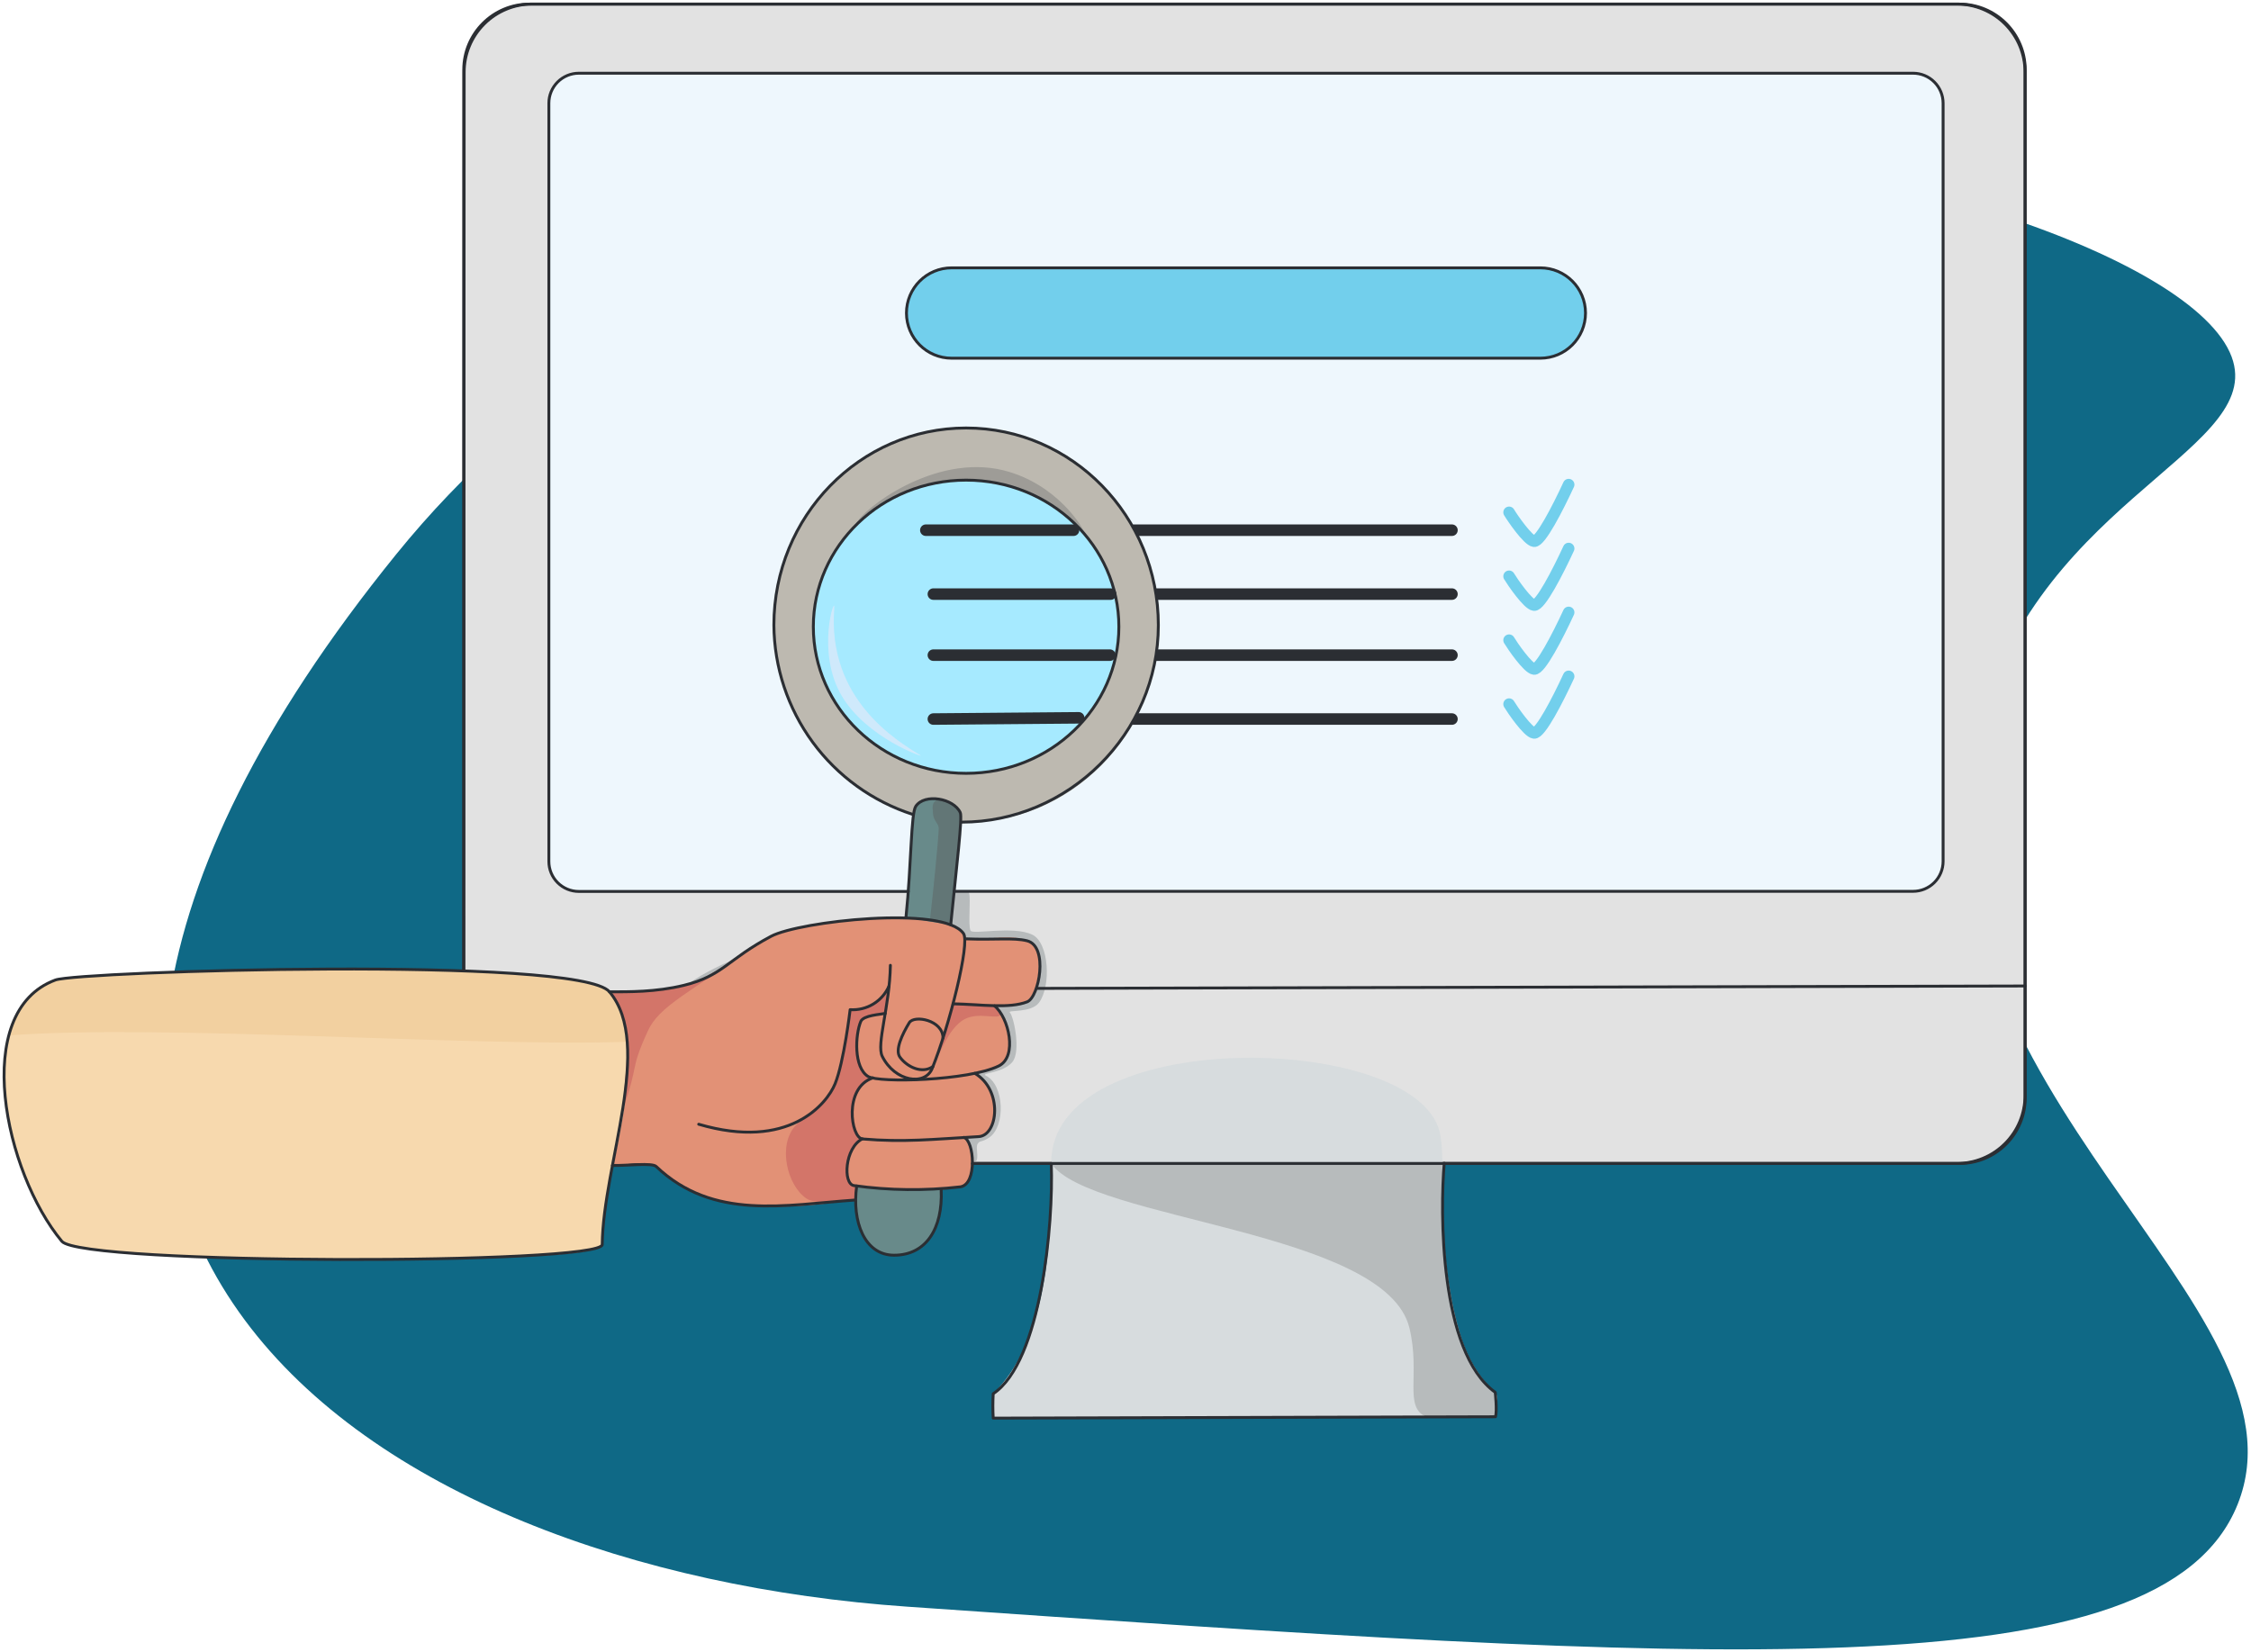 <svg width="553" height="406" viewBox="0 0 553 406" fill="none" xmlns="http://www.w3.org/2000/svg">
<path d="M548.61 88.78C534.67 39.78 229.4 -26.89 97.32 136.21C-37.14 302.21 90.67 385.62 222.95 394.77C420.61 408.46 531.05 416.1 549.71 369.64C569.19 321.14 467.22 267.1 485.23 182.77C497.73 124.23 555.11 111.62 548.61 88.78Z" fill="#0F6986"/>
<path d="M210.459 291.411C209.199 299.011 212.259 308.411 219.649 308.411C229.889 308.411 232.359 295.801 231.069 291.951C229.849 288.321 219.479 287.481 210.459 291.411Z" fill="#688A8A"/>
<path d="M481.39 1.01H130.07C121.156 1.01 113.93 8.236 113.93 17.15V269.73C113.93 278.644 121.156 285.87 130.07 285.87H481.39C490.304 285.87 497.53 278.644 497.53 269.73V17.15C497.53 8.236 490.304 1.01 481.39 1.01Z" fill="#E2E2E2" stroke="#2B2E33" stroke-width="0.71" stroke-miterlimit="10"/>
<path d="M234.399 219C235.129 218.86 237.859 218.74 238.059 219.38C238.549 220.95 237.779 227.2 238.419 228.65C238.889 229.73 248.849 227.38 253.589 229.65C257.739 231.6 258.279 242.28 255.249 246.35C253.329 248.94 247.469 248.1 248.079 248.76C249.079 249.81 250.849 258.35 248.719 260.93C246.409 263.72 240.819 263.6 242.179 264.28C246.799 266.6 247.039 276.75 243.039 279.48C241.189 280.74 240.759 280.14 240.199 281C239.429 282.18 241.119 285.38 238.889 285.9C211.179 292.31 190.259 285.76 190.259 285.76C172.119 271.59 169.789 241.24 169.789 241.24C175.549 237.24 189.789 230.95 199.109 230.88C223.479 230.68 223.549 221.05 234.399 219Z" fill="#B7BBBC"/>
<path d="M150.459 243.999C152.799 242.999 161.459 245.159 171.649 240.999C178.869 237.999 179.649 234.88 187.939 230.86C198.939 225.52 232.059 222.49 236.699 229.37C237.079 229.92 236.179 230.509 237.339 230.679C241.619 231.309 249.499 228.959 253.339 231.679C256.489 233.879 255.269 242.93 252.889 245.37C250.509 247.81 244.769 246.68 244.769 247.11C244.769 247.54 249.449 253.519 247.419 259.769C246.319 263.169 239.889 262.959 239.479 263.769C239.479 263.769 242.229 264.949 243.739 269.189C244.569 271.499 244.139 276.939 242.379 278.449C240.379 280.119 236.999 278.819 236.759 279.529C236.759 279.529 238.009 279.999 238.569 282.679C238.879 284.159 238.879 288.999 237.729 290.449C234.669 294.299 211.729 291.259 210.439 291.449C209.339 291.629 211.359 294.359 209.439 294.719C203.999 295.719 178.929 299.939 165.209 289.959C161.609 287.349 162.309 286.96 160.319 286.31C156.569 284.979 152.379 286.849 150.429 285.919C142.259 281.999 138.819 248.829 150.459 243.999Z" fill="#E29176"/>
<path d="M13.61 240.79C-2.95 244.49 -3.67 281.94 15.19 304.99C15.67 305.58 25.38 308.8 57.36 309.09C95.65 309.44 147.77 309.77 147.95 305.79C148.13 301.81 148.69 294.09 150.01 288.79C156.53 262.6 155.68 245.15 146.7 242.3C120.82 234 17.26 240 13.61 240.79Z" fill="#F7D9AE"/>
<path d="M470.79 17.99H141.41C137.781 17.99 134.84 20.932 134.84 24.56V212.45C134.84 216.079 137.781 219.02 141.41 219.02H470.79C474.418 219.02 477.36 216.079 477.36 212.45V24.56C477.36 20.932 474.418 17.99 470.79 17.99Z" fill="#EEF7FD"/>
<path d="M281.199 145.971H356.699" stroke="#2B2E33" stroke-width="2.83" stroke-linecap="round" stroke-linejoin="round"/>
<path d="M278.029 176.67H356.699" stroke="#2B2E33" stroke-width="2.83" stroke-linecap="round" stroke-linejoin="round"/>
<path d="M281.879 160.971H356.699" stroke="#2B2E33" stroke-width="2.83" stroke-linecap="round" stroke-linejoin="round"/>
<path d="M278.549 130.27H356.699" stroke="#2B2E33" stroke-width="2.83" stroke-linecap="round" stroke-linejoin="round"/>
<path d="M258.26 285.88C258.54 308.4 256.26 330.3 244 342.44C244 342.44 243.9 347.7 244 348.44L367.4 348.1C367.86 346.19 368.179 342.89 367.329 342.1C350.329 326.98 356.1 287.88 353.68 278.1C347.62 253.44 257.86 251.79 258.26 285.88Z" fill="#D7DCDE"/>
<path d="M237.339 202.04C263.424 202.04 284.569 180.353 284.569 153.6C284.569 126.848 263.424 105.16 237.339 105.16C211.255 105.16 190.109 126.848 190.109 153.6C190.109 180.353 211.255 202.04 237.339 202.04Z" fill="#BDB9B0"/>
<path d="M2.179 254.4C40.179 251.55 115.539 257.26 154.079 255.98C154.959 255.98 151.329 244.8 149.729 243.69C136.529 234.57 21.469 239.31 13.609 240.79C5.749 242.27 1.259 254.47 2.179 254.4Z" fill="#F2D0A0"/>
<path d="M224.98 198.099C223.87 202.609 222.57 223.779 222.57 225.369C222.57 225.579 233.57 227.229 233.57 227.229C234.14 225.379 235.92 199.649 235.92 199.649C235.08 196.869 225.88 194.469 224.98 198.099Z" fill="#688A8A"/>
<path d="M150.459 243.999C156.639 242.699 165.219 244.269 171.649 240.999C177.277 237.948 182.717 234.562 187.939 230.859C169.239 244.059 161.939 247.089 159.109 253.409C154.549 263.409 157.179 260.909 152.939 272.749C152.939 272.749 154.079 260.809 154.139 256.749C154.259 251.809 150.459 243.999 150.459 243.999Z" fill="#D37569"/>
<path d="M237.33 190.01C258.052 190.01 274.85 173.906 274.85 154.04C274.85 134.175 258.052 118.07 237.33 118.07C216.609 118.07 199.811 134.175 199.811 154.04C199.811 173.906 216.609 190.01 237.33 190.01Z" fill="#A6EAFF"/>
<path d="M229.789 260.491C230.399 260.651 232.619 252.681 237.019 250.391C240.619 248.521 245.279 250.731 245.889 249.211C246.269 248.281 245.329 248.211 244.459 247.571C242.829 246.341 234.279 246.041 234.129 246.571C233.979 247.101 229.789 260.491 229.789 260.491Z" fill="#D37569"/>
<path d="M217.93 243.251C215.93 245.831 213.21 248.251 209.16 248.091C208.85 248.091 208.16 257.411 205.93 264.661C203.77 271.531 197.51 274.341 195.49 276.501C190.94 281.371 193.38 291.341 198.15 294.501C200.58 296.111 207.29 294.971 209.96 294.671C209.96 294.671 210.62 291.981 210.07 291.551C209.492 291.182 209.01 290.682 208.662 290.091C208.315 289.5 208.112 288.835 208.07 288.151C208.018 286.626 208.283 285.107 208.849 283.69C209.416 282.273 210.271 280.99 211.36 279.921C205.91 271.561 213.43 264.921 213.43 264.921C209.84 262.061 209.7 251.801 212.13 250.291C213.39 249.511 216.45 249.831 217.31 248.491C217.7 247.851 218.26 242.801 217.93 243.251Z" fill="#D37569"/>
<path d="M227.449 130.27H263.729" stroke="#2B2E33" stroke-width="2.83" stroke-linecap="round" stroke-linejoin="round"/>
<path d="M210.34 128.65C210.34 128.65 222.91 117.21 238.8 117.97C256.5 118.83 266.72 131.57 266.72 131.57C266.3 129.72 259.66 118.86 246.57 115.57C229.38 111.31 211.76 125.27 210.34 128.65Z" fill="#9E9C97"/>
<path d="M258.26 285.879C267.79 299.879 340.5 302.259 346.26 326.319C349.01 337.789 344.71 345.769 350.48 348.169L367.48 347.759C367.58 346.539 367.87 342.509 367.34 342.159C356.27 334.979 353.25 302.889 354.81 285.879H258.26Z" fill="#B7BBBC"/>
<path d="M229.941 196.699C229.001 197.379 229.04 198.079 229.24 200.209C229.38 201.619 230.68 202.489 230.62 203.629C230.45 207.269 229.24 219.379 228.48 225.799C228.48 225.799 233.48 227.799 233.61 226.669C234.02 222.729 237.09 200.859 235.61 199.129C234.57 197.909 231.331 195.679 229.941 196.699Z" fill="#627676"/>
<path d="M237.34 190.011C258.068 190.011 274.87 173.884 274.87 153.991C274.87 134.097 258.068 117.971 237.34 117.971C216.613 117.971 199.811 134.097 199.811 153.991C199.811 173.884 216.613 190.011 237.34 190.011Z" stroke="#2B2E33" stroke-width="0.71" stroke-linecap="round" stroke-linejoin="round"/>
<path d="M224.189 200.09C214.347 196.902 205.759 190.695 199.643 182.35C193.528 174.005 190.195 163.946 190.119 153.6C190.119 126.85 211.259 105.16 237.339 105.16C263.419 105.16 284.569 126.85 284.569 153.6C284.569 180.35 262.369 202 236.259 202" stroke="#2B2E33" stroke-width="0.71" stroke-linecap="round" stroke-linejoin="round"/>
<path d="M149.73 243.69C154.39 243.69 161.07 243.79 168 242.1C177.59 239.77 178.71 235.73 189.45 230.04C196.32 226.39 231.79 222.34 236.7 229.37C238.35 231.72 233.29 251.94 229 262.54C227.24 266.87 219.83 265.79 216.74 259.54C215.27 256.54 218.56 247.4 218.74 237.18" stroke="#2B2E33" stroke-width="0.71" stroke-linecap="round" stroke-linejoin="round"/>
<path d="M218.41 242.26C217.611 244.097 216.263 245.642 214.552 246.684C212.841 247.726 210.849 248.213 208.85 248.08C208.85 248.08 207.34 260.92 205.15 266.3C203.1 271.3 193.75 282.73 171.65 276.23" stroke="#2B2E33" stroke-width="0.71" stroke-linecap="round" stroke-linejoin="round"/>
<path d="M237.341 230.68C244.511 230.97 248.941 230.31 252.341 231.16C257.631 232.52 255.281 245.02 252.341 246.16C247.921 247.85 241.341 246.82 234.141 246.64" stroke="#2B2E33" stroke-width="0.71" stroke-linecap="round" stroke-linejoin="round"/>
<path d="M231.669 255.06C231.669 250.62 224.569 249.31 223.379 251.28C221.619 254.16 219.819 258.02 221.089 259.75C222.889 262.22 226.549 263.9 229.189 262.05" stroke="#2B2E33" stroke-width="0.71" stroke-linecap="round" stroke-linejoin="round"/>
<path d="M217.479 249.001C216.269 249.251 212.159 249.461 211.479 250.941C210.079 254.271 209.699 262.281 213.259 264.491C215.869 266.121 237.929 265.551 245.359 261.911C250.039 259.621 247.849 249.991 244.309 247.141" stroke="#2B2E33" stroke-width="0.71" stroke-linecap="round" stroke-linejoin="round"/>
<path d="M214.44 264.841C207.17 267.251 209.03 279.571 211.87 279.841C222.05 280.711 229.08 279.921 240.42 279.271C245.22 279.001 246.42 267.83 239.5 263.73" stroke="#2B2E33" stroke-width="0.71" stroke-linecap="round" stroke-linejoin="round"/>
<path d="M211.87 279.811C207.52 282.001 207.03 290.871 209.78 291.301C218.455 292.512 227.249 292.616 235.95 291.611C240.13 290.961 239.34 280.191 236.78 279.461" stroke="#2B2E33" stroke-width="0.71" stroke-linecap="round" stroke-linejoin="round"/>
<path d="M150.459 286.36C154.099 286.44 160.179 285.63 161.209 286.61C175.209 299.97 193.029 296.03 209.959 294.86" stroke="#2B2E33" stroke-width="0.71" stroke-linecap="round" stroke-linejoin="round"/>
<path d="M222.57 225.37C223.93 212.23 223.77 199.88 224.98 198.1C227.19 194.86 234.27 196.15 235.91 199.65C236.47 200.84 235.02 212.65 233.56 227.23" stroke="#2B2E33" stroke-width="0.71" stroke-linecap="round" stroke-linejoin="round"/>
<path d="M210.459 291.41C209.259 300.15 212.38 308.41 219.65 308.41C227.52 308.41 231.649 301.86 231.219 292.3" stroke="#2B2E33" stroke-width="0.71" stroke-linecap="round" stroke-linejoin="round"/>
<path d="M13.609 240.79C-7.391 248.56 1.169 288.12 15.189 304.99C20.079 310.87 147.899 310.78 147.949 305.79C148.159 286.12 160.669 256.69 149.729 243.69C142.259 234.77 19.349 238.67 13.609 240.79Z" stroke="#2B2E33" stroke-width="0.71" stroke-linecap="round" stroke-linejoin="round"/>
<path d="M234.4 219H469.99C471.943 219 473.816 218.225 475.198 216.845C476.58 215.465 477.357 213.593 477.36 211.64V25.36C477.36 23.406 476.583 21.531 475.201 20.149C473.819 18.767 471.945 17.99 469.99 17.99H142.2C141.232 17.99 140.275 18.181 139.381 18.552C138.487 18.922 137.676 19.465 136.992 20.149C136.309 20.834 135.767 21.646 135.397 22.541C135.028 23.435 134.839 24.393 134.84 25.36V211.67C134.84 212.637 135.03 213.594 135.4 214.487C135.77 215.38 136.312 216.191 136.996 216.875C137.679 217.558 138.49 218.1 139.383 218.47C140.276 218.84 141.233 219.03 142.2 219.03H223.13" stroke="#2B2E33" stroke-width="0.71" stroke-linecap="round" stroke-linejoin="round"/>
<path d="M113.93 238.39L114.03 17.74C114.028 15.542 114.46 13.366 115.3 11.335C116.14 9.304 117.373 7.458 118.926 5.904C120.48 4.349 122.325 3.116 124.355 2.274C126.385 1.433 128.562 1 130.76 1H480.76C485.197 1 489.452 2.763 492.59 5.9C495.727 9.038 497.49 13.293 497.49 17.73V269.14C497.49 273.577 495.727 277.832 492.59 280.97C489.452 284.107 485.197 285.87 480.76 285.87H238.89" stroke="#2B2E33" stroke-width="0.71" stroke-linecap="round" stroke-linejoin="round"/>
<path d="M254.779 242.85L497.539 242.26" stroke="#2B2E33" stroke-width="0.71" stroke-linecap="round" stroke-linejoin="round"/>
<path d="M258.26 285.88C258.83 300.49 255.84 334.57 244 342.44C243.886 344.439 243.886 346.442 244 348.44L367.4 348.1C367.83 346.5 367.33 342.1 367.33 342.1C353.55 332.21 353.8 297.41 354.8 285.82" stroke="#2B2E33" stroke-width="0.71" stroke-linecap="round" stroke-linejoin="round"/>
<path d="M378.409 65.811H233.789C227.659 65.811 222.689 70.78 222.689 76.91C222.689 83.041 227.659 88.01 233.789 88.01H378.409C384.54 88.01 389.509 83.041 389.509 76.91C389.509 70.78 384.54 65.811 378.409 65.811Z" fill="#72CFEC" stroke="#2B2E33" stroke-width="0.71" stroke-linecap="round" stroke-linejoin="round"/>
<path d="M229.299 145.971H272.849" stroke="#2B2E33" stroke-width="2.83" stroke-linecap="round" stroke-linejoin="round"/>
<path d="M229.299 160.971H272.659" stroke="#2B2E33" stroke-width="2.83" stroke-linecap="round" stroke-linejoin="round"/>
<path d="M229.299 176.671L264.999 176.371" stroke="#2B2E33" stroke-width="2.83" stroke-linecap="round" stroke-linejoin="round"/>
<path d="M370.73 125.88C371.57 127.29 375.34 132.78 376.87 132.98C378.4 133.18 382.64 124.98 385.37 119.07" stroke="#72CFEC" stroke-width="2.83" stroke-linecap="round" stroke-linejoin="round"/>
<path d="M370.73 141.59C371.57 142.99 375.34 148.489 376.87 148.679C378.4 148.869 382.64 140.68 385.37 134.77" stroke="#72CFEC" stroke-width="2.83" stroke-linecap="round" stroke-linejoin="round"/>
<path d="M370.73 157.291C371.57 158.701 375.34 164.191 376.87 164.381C378.4 164.571 382.64 156.381 385.37 150.471" stroke="#72CFEC" stroke-width="2.83" stroke-linecap="round" stroke-linejoin="round"/>
<path d="M370.73 173C371.57 174.4 375.34 179.9 376.87 180.09C378.4 180.28 382.64 172.09 385.37 166.18" stroke="#72CFEC" stroke-width="2.83" stroke-linecap="round" stroke-linejoin="round"/>
<path d="M226.2 185.621C227.2 186.261 212.97 181.391 206.81 171.021C200.34 160.131 205.25 145.76 204.96 149.4C203.17 171.74 220.26 182.001 226.2 185.621Z" fill="#CFE9FB"/>
</svg>
